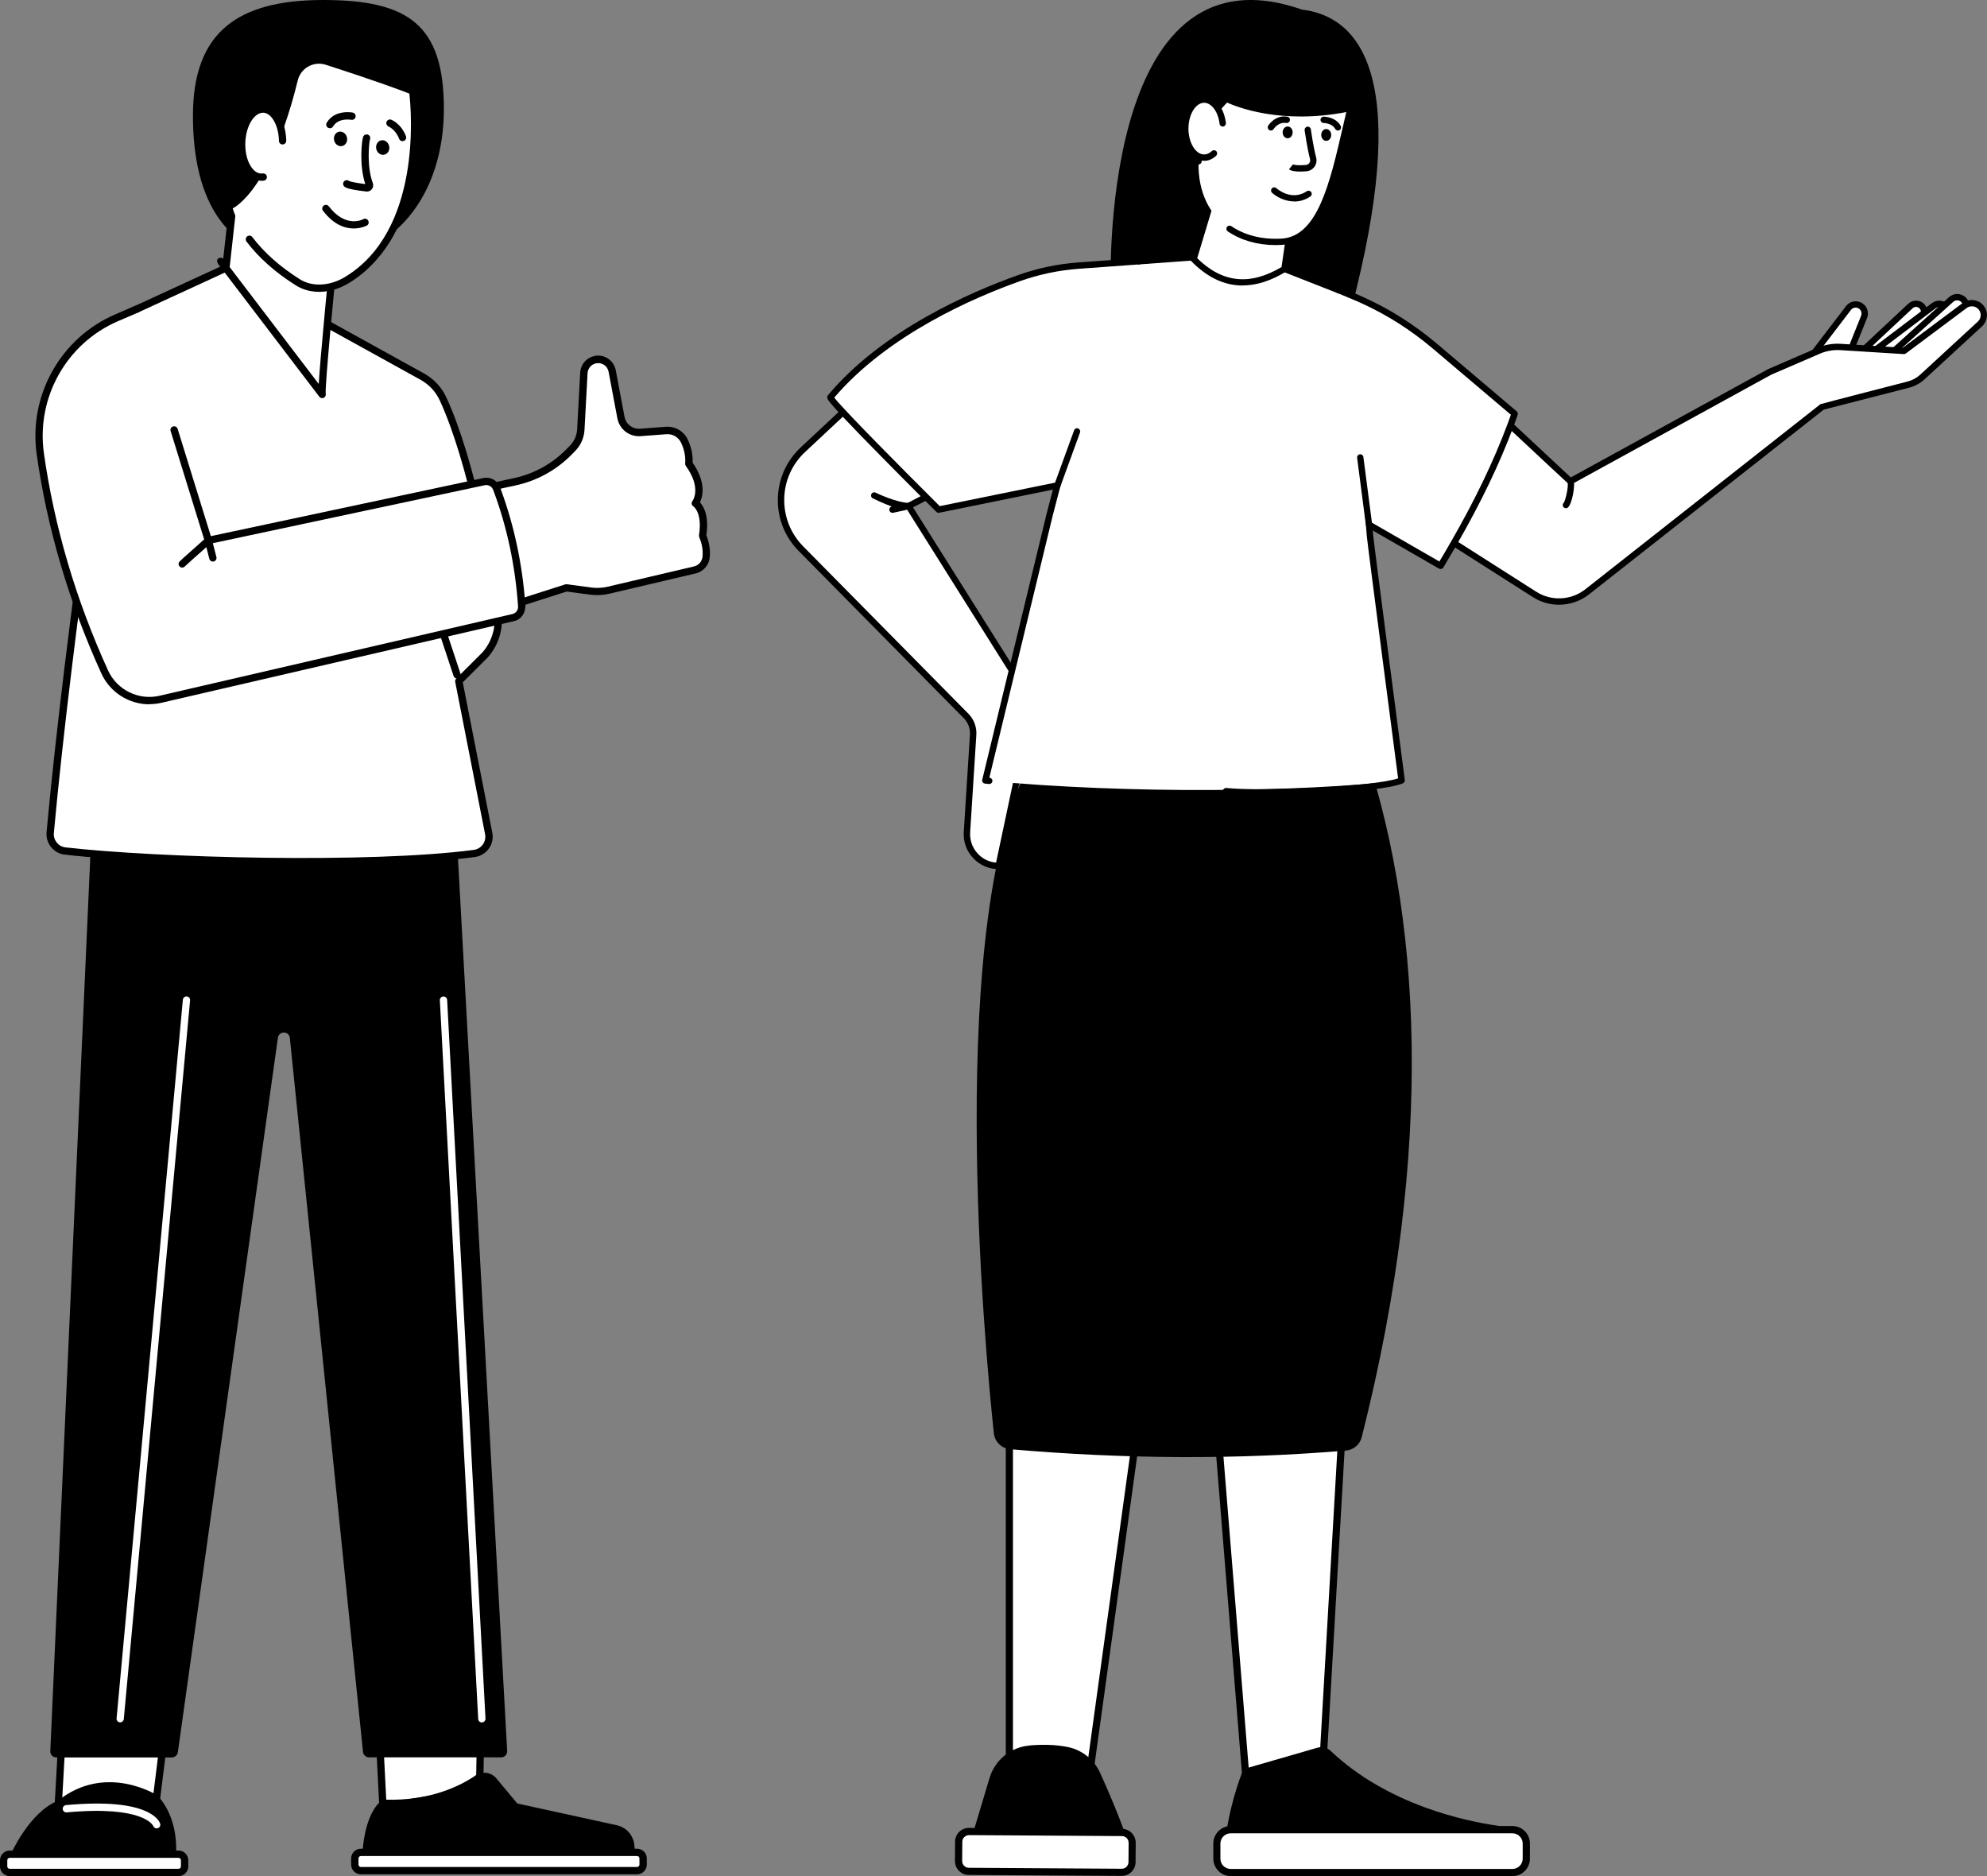 <?xml version="1.0" encoding="UTF-8"?>
<svg id="_レイヤー_2" data-name="レイヤー 2" xmlns="http://www.w3.org/2000/svg" viewBox="0 0 286 270">
  <rect x="0" y="0" width="286" height="270" fill="#808080" stroke="none"/>
  <defs>
    <style>
      .cls-1, .cls-2 {
        stroke-width: 0px;
      }

      .cls-2 {
        fill: #fff;
      }
    </style>
  </defs>
  <g id="d">
    <g>
      <g>
        <g>
          <polygon class="cls-2" points="194.21 187.91 190.24 256.84 179.43 257.16 173.87 188.59 194.21 187.91"/>
          <path class="cls-1" d="M178.92,257.2l-5.56-68.57c-.01-.14.04-.28.13-.39.09-.11.23-.17.37-.17l20.33-.68c.14,0,.28.05.39.16.1.1.15.25.15.39l-3.97,68.94c-.02.27-.23.48-.5.49,0,0-10.8.31-10.82.31-.27,0-.49-.21-.51-.48ZM193.66,188.44l-19.23.64,5.48,67.54,9.84-.29,3.91-67.9Z"/>
          <path class="cls-1" d="M189.63,251.52l-9.86,2.85c-.51.15-.92.52-1.1,1.02-.7,1.88-2.37,6.85-2.48,12.18h42.77s-.61-2.37-.61-2.37c-.33-1.29-1.4-2.25-2.72-2.44-4.65-.66-15.9-3-24.1-10.78-.51-.48-1.23-.65-1.9-.46Z"/>
          <path class="cls-2" d="M177.14,269.48h40.55c1.1,0,1.99-.89,1.99-2v-2.17c0-1.1-.89-2-1.99-2h-40.55c-1.1,0-1.99.89-1.99,2v2.17c0,1.1.89,2,1.99,2Z"/>
          <path class="cls-1" d="M174.64,267.48v-2.17c0-1.39,1.13-2.52,2.51-2.52h40.55c1.38,0,2.51,1.13,2.51,2.52v2.17c0,1.39-1.12,2.52-2.51,2.52h-40.55c-1.38,0-2.51-1.13-2.51-2.52ZM177.14,263.84c-.81,0-1.48.66-1.48,1.48v2.17c0,.82.66,1.48,1.48,1.48h40.55c.81,0,1.48-.66,1.48-1.48v-2.17c0-.82-.66-1.48-1.48-1.48h-40.55Z"/>
          <polygon class="cls-2" points="145.29 188.55 145.29 255.15 156.77 255.78 166.15 187.91 145.29 188.55"/>
          <path class="cls-1" d="M156.74,256.3l-11.48-.62c-.27-.01-.49-.24-.49-.52v-66.61c0-.28.22-.51.5-.52l20.86-.64c.15,0,.3.06.4.17.1.11.15.27.13.42l-9.38,67.87c-.04.26-.25.45-.51.45,0,0-.02,0-.03,0ZM145.8,189.05v65.62s10.52.57,10.52.57l9.23-66.79-19.75.6Z"/>
          <path class="cls-1" d="M148.15,251.2c1.74-.15,3.76-.16,5.62.24,2.03.43,3.72,1.82,4.58,3.71,3.11,6.86,4.1,10.28,4.1,10.28l-22.8-.27,2.78-9.28c.78-2.59,3.05-4.44,5.73-4.67Z"/>
          <path class="cls-2" d="M149.08,254.03h2.78c.81,0,1.47.66,1.47,1.47v22.02c0,.81-.66,1.47-1.47,1.47h-2.78c-.81,0-1.47-.66-1.47-1.47v-22.02c0-.81.66-1.47,1.47-1.47Z" transform="translate(-117.01 415.27) rotate(-89.63)"/>
          <path class="cls-1" d="M161.45,269.97l-22.02-.14c-1.1,0-1.98-.91-1.98-2.01l.02-2.77c0-.53.21-1.03.59-1.41.38-.37.88-.58,1.41-.58l22.02.14c1.1,0,1.98.91,1.98,2.01l-.02,2.77c0,.53-.21,1.03-.59,1.41-.37.37-.87.58-1.4.58h-.01ZM138.79,264.38c-.18.18-.28.42-.28.68l-.02,2.77c0,.53.42.97.95.97l22.02.14c.26,0,.5-.1.68-.28.18-.18.28-.42.29-.68l.02-2.77c0-.53-.42-.96-.95-.97,0,0-22.02-.14-22.02-.14-.25,0-.49.1-.67.28Z"/>
          <path class="cls-1" d="M195.73,105.83c8.98,25.32,10.81,59.36.27,101-.27,1.07-1.18,1.84-2.28,1.93-15.63,1.31-31.74,1.25-48.34-.2-1.22-.11-2.2-1.07-2.33-2.29-1.3-12.23-7.15-74.58,5.56-97.12l47.11-3.31Z"/>
        </g>
        <path class="cls-2" d="M266.51,51.94l8.47-7.91c.37-.34.91-.41,1.35-.18.64.34.82,1.17.39,1.75l-5.48,7.24-4.72-.9Z"/>
        <path class="cls-1" d="M271.23,53.3c-.09,0-4.8-.91-4.8-.91-.17-.03-.3-.16-.35-.32-.05-.17,0-.34.13-.46l8.47-7.91c.51-.47,1.26-.57,1.87-.25.42.22.72.62.83,1.09.1.47,0,.96-.29,1.34l-5.48,7.24c-.09.12-.22.18-.36.18ZM267.48,51.66l3.56.68,5.31-7.02c.13-.17.17-.38.13-.59-.05-.21-.18-.38-.36-.48-.27-.14-.6-.1-.82.11l-7.81,7.3Z"/>
        <path class="cls-1" d="M159.88,41.81s-2-50.73,27.51-40.43c10.02,1.21,15.57,12.9,6.28,46.19l-33.79-5.75Z"/>
        <path class="cls-2" d="M150.4,40.63l-13.71,4.36-21.11,19.73c-4.08,3.82-4.21,10.26-.29,14.24l23.79,24.1c.7.71,1.06,1.68,1,2.68l-.89,14.02c-.17,2.63,1.92,4.86,4.55,4.86l4.95-23.31-17.9-28.47,26.09-13.57-6.48-18.63Z"/>
        <path class="cls-1" d="M143.73,125.08c-1.4,0-2.7-.56-3.66-1.59-.96-1.02-1.44-2.36-1.35-3.76l.89-14.02c.05-.86-.26-1.71-.87-2.33l-23.79-24.1c-1.99-2.01-3.05-4.68-2.99-7.51.06-2.83,1.23-5.45,3.29-7.38l21.11-19.73s.11-.08.17-.1l13.71-4.36c.23-.07.49.05.57.29l6.48,18.63c.07.21-.02.45-.22.56l-25.65,13.34,17.64,28.05c.06.1.09.22.06.34l-4.95,23.31c-.04.21-.23.36-.45.36ZM136.92,45.39l-21.04,19.66c-1.88,1.76-2.95,4.15-3,6.73-.05,2.58.92,5.01,2.73,6.85l23.79,24.1c.79.8,1.2,1.9,1.13,3.03l-.89,14.02c-.07,1.15.32,2.24,1.1,3.08.7.75,1.62,1.2,2.63,1.28l4.83-22.75-17.81-28.32c-.07-.11-.09-.24-.05-.36s.12-.23.23-.29l25.74-13.39-6.2-17.84-13.19,4.19Z"/>
        <path class="cls-2" d="M141.83,112.33l9.25-38.22,3.58-13.73,6.02-22.54,18.59-1.34,15.36,6.03s.48,8,1.38,19.84c.34,4.44.74,9.42,1.19,14.72.13,1.5,4.55,35.25,4.55,35.25-14.56,1.64-38.95,1.97-59.91,0Z"/>
        <path class="cls-1" d="M181.57,114.5c-2.14,0-3.96-.06-5.16-.19-.25-.03-.43-.25-.4-.5.03-.25.25-.43.5-.41,4.84.52,20.92-.13,24.73-1.38-.5-3.83-4.39-33.48-4.51-34.91-.41-4.76-.81-9.72-1.19-14.72-.8-10.46-1.27-18.01-1.36-19.55l-14.99-5.89-18.16,1.31-5.93,22.23-3.58,13.73-9.12,37.7c.28.03.47.25.44.5-.02.25-.25.43-.5.41l-.56-.06c-.13-.01-.25-.08-.33-.19-.08-.11-.1-.24-.07-.37l9.25-38.22,3.58-13.74,6.02-22.55c.05-.19.21-.32.41-.34l18.59-1.34c.07,0,.14,0,.2.03l15.36,6.03c.17.06.28.22.29.4,0,.08.49,8.13,1.38,19.83.38,5,.78,9.95,1.19,14.71.13,1.48,4.51,34.89,4.55,35.23.03.2-.09.4-.27.48-2.53,1.08-13.2,1.75-20.35,1.75Z"/>
        <path class="cls-2" d="M175.81,23.99l-4.01,13.29c3.72,3.8,8.05,4.51,13.08,1.43l1.5-10.47-10.57-4.24Z"/>
        <path class="cls-1" d="M178.86,41.09c-2.64,0-5.11-1.17-7.39-3.5-.12-.12-.16-.29-.11-.45l4.01-13.29c.04-.12.12-.22.24-.28.11-.06.25-.06.37-.01l10.57,4.24c.2.08.31.28.28.49l-1.5,10.47c-.02.13-.1.25-.21.32-2.17,1.33-4.26,2-6.26,2ZM172.31,37.15c3.62,3.57,7.6,3.99,12.15,1.28l1.42-9.9-9.78-3.92-3.78,12.55Z"/>
        <path class="cls-2" d="M176.53,14.21s7,3.63,17.86,1.33c-2.17,9.08-3.74,18.89-9.89,19.25-7.73.46-13.64-5.08-11.58-14.89.84-3.15,3.62-5.69,3.62-5.69Z"/>
        <path class="cls-1" d="M183.61,35.27c-2.6,0-4.97-.67-6.89-1.97-.21-.14-.26-.42-.12-.63.14-.21.42-.26.63-.12,1.97,1.33,4.48,1.95,7.24,1.79,5.18-.31,6.95-7.98,8.82-16.1.16-.7.32-1.41.49-2.11-9.39,1.8-15.73-.72-17.16-1.37-.65.66-2.6,2.78-3.27,5.25-.23,1.11-.36,2.2-.39,3.22,0,.25-.21.44-.46.44-.26,0-.46-.22-.46-.47.03-1.09.17-2.23.41-3.4.88-3.26,3.64-5.83,3.76-5.93.14-.13.35-.16.52-.07.07.04,7,3.53,17.56,1.29.15-.03.31.02.42.13s.15.27.12.43c-.22.93-.44,1.86-.65,2.79-1.95,8.46-3.79,16.46-9.66,16.8-.31.02-.61.03-.91.03Z"/>
        <ellipse class="cls-2" cx="173.33" cy="18.51" rx="2.71" ry="4.18"/>
        <path class="cls-1" d="M173.33,23.14c-1.78,0-3.17-2.04-3.17-4.63s1.39-4.63,3.17-4.63c1.55,0,2.86,1.61,3.12,3.82.03.25-.15.48-.4.51-.25.03-.48-.15-.51-.4-.2-1.72-1.16-3.02-2.22-3.02-1.23,0-2.26,1.7-2.26,3.72s1.03,3.72,2.26,3.72c.38,0,.77-.17,1.11-.49.18-.17.47-.16.64.02.17.18.16.47-.02.65-.51.48-1.11.74-1.73.74Z"/>
        <path class="cls-1" d="M186.06,19.05c0,.47-.32.85-.72.85s-.72-.38-.72-.85.32-.85.72-.85.72.38.72.85Z"/>
        <path class="cls-1" d="M191.61,19.42c0,.47-.32.85-.72.85s-.72-.38-.72-.85.32-.85.72-.85.72.38.72.85Z"/>
        <path class="cls-1" d="M187.15,24.69c-1.09,0-1.49-.21-1.62-.32l.57-.71s.39.2,1.87.08c.2-.02.37-.12.49-.28.11-.16.15-.37.1-.56-.43-1.64-.76-4.05-.78-4.15-.03-.25.14-.48.39-.52.25-.03.48.14.51.39,0,.02.34,2.46.76,4.05.12.46.03.94-.24,1.32-.27.38-.69.62-1.16.66-.34.03-.63.04-.89.04Z"/>
        <path class="cls-1" d="M186.3,28.99c-1.39,0-2.6-.69-3.2-1.24-.19-.17-.2-.46-.03-.64.17-.19.45-.2.64-.03.09.08,2.19,1.92,4.39.44.21-.14.49-.08.63.13.14.21.08.49-.13.63-.78.52-1.57.72-2.3.72Z"/>
        <path class="cls-1" d="M182.92,18.78c-.08,0-.17-.02-.24-.07-.21-.14-.27-.42-.14-.63.04-.06,1.02-1.58,2.75-1.29.25.04.42.28.37.53-.04.25-.28.42-.52.38-1.14-.19-1.83.87-1.83.88-.09.14-.23.21-.38.21Z"/>
        <path class="cls-1" d="M192.58,18.78c-.16,0-.31-.09-.4-.23-.46-.84-1.64-.85-1.66-.85-.25,0-.45-.21-.45-.46s.2-.45.45-.45c.07,0,1.72.01,2.45,1.32.12.22.04.5-.18.62-.07.04-.15.06-.22.06Z"/>
        <path class="cls-2" d="M268.15,51.71l10.21-7.73c.44-.33,1.04-.35,1.5-.04.66.45.77,1.38.22,1.97l-6.85,7.34-5.08-1.53Z"/>
        <path class="cls-1" d="M273.23,53.7c-.13-.02-5.21-1.55-5.21-1.55-.16-.05-.29-.19-.32-.36s.04-.34.17-.44l10.21-7.73c.59-.45,1.41-.47,2.03-.06.43.29.71.75.77,1.26.06.51-.11,1.02-.46,1.4l-6.85,7.34c-.09.09-.21.14-.33.14ZM269.14,51.53l3.95,1.19,6.66-7.13c.17-.18.25-.43.22-.67-.03-.25-.16-.47-.37-.6-.3-.2-.69-.19-.97.03l-9.49,7.19Z"/>
        <path class="cls-2" d="M271.33,51.67l9.52-8.57c.41-.37,1.01-.44,1.49-.17.7.39.88,1.31.39,1.94l-6.21,7.89-5.19-1.1Z"/>
        <path class="cls-1" d="M276.52,53.23c-.09,0-5.29-1.11-5.29-1.11-.17-.04-.3-.16-.35-.33-.04-.17,0-.34.14-.46l9.52-8.57c.55-.5,1.36-.59,2.02-.23.45.25.77.68.87,1.19s-.02,1.03-.34,1.43l-6.21,7.89c-.09.11-.22.17-.36.17ZM272.3,51.41l4.04.85,6.03-7.67c.15-.19.21-.45.16-.69s-.2-.45-.42-.57c-.31-.17-.7-.13-.97.11l-8.85,7.97Z"/>
        <path class="cls-2" d="M259.54,52.87l6.53-8.54c.33-.44.9-.62,1.42-.45.72.23,1.1,1.03.82,1.74l-3.03,7.53-5.74-.28Z"/>
        <path class="cls-1" d="M265.29,53.6s-5.77-.28-5.77-.28c-.17,0-.32-.11-.39-.26-.07-.15-.05-.34.05-.47l6.53-8.54c.45-.59,1.22-.83,1.92-.61.47.15.85.49,1.06.93.21.44.22.96.04,1.41l-3.03,7.53c-.07.17-.24.29-.42.29ZM260.43,52.45l4.55.22,2.9-7.23c.09-.22.08-.46-.02-.68-.1-.22-.28-.38-.51-.45-.34-.11-.71.01-.93.29l-6,7.85Z"/>
        <path class="cls-2" d="M285.54,45.34c0,.47-.19.93-.56,1.27l-8.27,7.62c-.58.53-1.28.92-2.05,1.11l-12.37,3.18-33.84,26.64c-2.19,1.73-5.23,1.88-7.58.38l-11.6-7.39-12.97-8.27-.77-5.94.79-20.63c1.79.82,3.52,1.77,5.18,2.82,4.36,4.25,10.74,10.26,15.9,15.08,4.85,4.54,8.63,8.04,8.63,8.04l28.1-15.42c.41-.23.83-.43,1.27-.62l6.37-2.75c.99-.43,2.07-.61,3.14-.55l9.13.57,8.75-6.54c.68-.51,1.64-.44,2.24.16.34.34.5.78.5,1.22Z"/>
        <path class="cls-1" d="M224.4,87.03c-1.31,0-2.61-.36-3.77-1.1l-16.1-10.26c-.21-.14-.28-.42-.14-.63.14-.21.42-.28.63-.14l16.1,10.26c2.18,1.39,5.02,1.25,7.06-.35l33.84-26.64c.17-.08,12.54-3.26,12.54-3.26.69-.18,1.33-.53,1.85-1.01l8.27-7.62c.26-.24.41-.57.41-.93,0-.34-.13-.66-.37-.9-.44-.44-1.15-.49-1.65-.12l-8.75,6.54c-.09.06-.19.1-.3.09l-9.13-.57c-1-.06-2.02.11-2.94.51l-7,3.02-28.7,15.75c-.17.09-.38.07-.53-.07-.04-.03-3.83-3.55-8.63-8.04-5.61-5.25-10.22-9.61-13.7-12.96-.18-.17-.19-.46-.01-.65.17-.18.46-.19.64-.01,3.48,3.35,8.09,7.7,13.69,12.95,4.11,3.85,7.48,6.97,8.38,7.82l28.43-15.6s7.06-3.05,7.06-3.05c1.05-.45,2.21-.65,3.35-.58l8.96.56,8.62-6.44c.86-.64,2.08-.55,2.84.21.41.41.64.96.64,1.54s-.26,1.19-.7,1.61l-8.27,7.62c-.63.58-1.41,1-2.24,1.22l-12.28,3.15-33.77,26.58c-1.27,1-2.8,1.5-4.34,1.5Z"/>
        <path class="cls-2" d="M218.01,59.55c-.19.55-.39,1.11-.6,1.66-2.06,5.54-4.83,11.19-8.13,16.93-.63,1.09-1.27,2.19-1.94,3.29l-10.3-5.92-.74-5.63-.77-5.94-2.9-22.19,2.07.86c.54.22,1.08.46,1.62.71,1.79.82,3.52,1.77,5.18,2.82,1.74,1.1,3.41,2.33,4.99,3.66l11.51,9.76Z"/>
        <path class="cls-1" d="M207.35,81.89c-.08,0-.15-.02-.23-.06l-10.29-5.92c-.12-.07-.21-.2-.23-.34l-1.26-9.68c-.03-.25.14-.48.39-.51.25-.03.48.14.51.39l1.23,9.45,9.71,5.59c.59-.98,1.16-1.95,1.7-2.9,3.47-6.03,6.11-11.55,8.1-16.86.17-.45.33-.9.49-1.36l-11.27-9.55c-1.56-1.32-3.22-2.54-4.93-3.63-1.64-1.04-3.37-1.98-5.13-2.79-.52-.24-1.06-.48-1.6-.7l-2.07-.86c-.23-.1-.34-.36-.25-.6.1-.23.36-.34.59-.25l2.07.86c.55.23,1.1.47,1.64.72,1.8.83,3.56,1.78,5.24,2.85,1.75,1.11,3.44,2.35,5.04,3.7l11.51,9.76c.14.12.2.32.14.5-.2.56-.4,1.12-.6,1.67-2,5.36-4.67,10.92-8.16,17-.62,1.07-1.27,2.18-1.94,3.3-.09.14-.24.22-.39.22Z"/>
        <path class="cls-2" d="M119.52,57.17c-.33.39,15.58,16.18,15.58,16.18l17.08-3.48,11.75-32.26-8.68.63c-2.91.21-5.78.81-8.54,1.79-6.82,2.42-19.4,7.86-27.19,17.15Z"/>
        <path class="cls-1" d="M135.1,73.8c-.12,0-.23-.05-.32-.13-.04-.04-4.02-3.99-7.91-7.95-2.29-2.32-4.1-4.19-5.38-5.55-.76-.81-1.35-1.45-1.73-1.9-.55-.64-.89-1.03-.58-1.4,7.86-9.38,20.54-14.85,27.39-17.29,2.78-.99,5.7-1.6,8.66-1.81l8.68-.63c.25-.02.47.17.49.42.02.25-.17.47-.42.49l-8.68.63c-2.88.21-5.71.8-8.42,1.76-6.71,2.38-19.06,7.71-26.8,16.78,1.18,1.57,9.7,10.18,15.18,15.62l16.6-3.38,2.74-7.53c.09-.24.35-.36.58-.27.24.09.36.35.27.59l-2.83,7.77c-.05.15-.18.26-.34.29l-17.08,3.48s-.06,0-.09,0Z"/>
        <path class="cls-1" d="M128.45,73.8c-.21,0-.4-.15-.44-.36-.05-.25.1-.49.35-.54-1.32-.49-2.65-1.14-2.73-1.18-.23-.11-.32-.39-.21-.61.11-.23.38-.32.61-.21.03.01,2.86,1.4,4.77,1.48.23,0,.41.19.43.42.02.23-.13.44-.36.49l-2.33.51s-.07.01-.1.01Z"/>
        <path class="cls-1" d="M225.39,73.14c-.14,0-.28-.07-.37-.19-.14-.19-.1-.46.07-.61.26-.37.72-2.42.53-2.92-.09-.24.02-.5.26-.59.23-.09.5.03.59.26.32.82-.24,3.56-.81,3.96-.08.06-.17.09-.26.09Z"/>
      </g>
      <g>
        <path class="cls-1" d="M63.89,15.68c0,12.06-6.87,21.83-19.18,21.83s-16.94-8.79-16.94-20.85C27.77,4.61,34.22,0,46.53,0s17.36,3.62,17.36,15.68Z"/>
        <polygon class="cls-2" points="54.24 242.64 55.13 260.1 69.03 257.76 69.35 239.17 54.24 242.64"/>
        <path class="cls-1" d="M55.13,260.62c-.12,0-.24-.04-.33-.12-.12-.09-.19-.23-.2-.38l-.89-17.46c-.01-.26.16-.48.41-.54l15.11-3.47c.16-.04.32,0,.45.1.13.1.2.26.19.42l-.32,18.6c0,.25-.19.47-.44.51l-13.9,2.33s-.06,0-.09,0ZM54.78,243.05l.84,16.43,12.89-2.16.3-17.49-14.03,3.22Z"/>
        <polygon class="cls-2" points="9.31 243.14 8.34 260.59 22.41 259.77 24.71 241.31 9.31 243.14"/>
        <path class="cls-1" d="M8.34,261.12c-.14,0-.27-.06-.37-.15-.11-.11-.16-.25-.15-.4l.98-17.46c.01-.26.21-.46.46-.49l15.39-1.83c.16-.02.32.04.43.15.11.12.17.28.15.44l-2.3,18.46c-.03.25-.24.45-.49.46l-14.07.82s-.02,0-.03,0ZM9.81,243.61l-.92,16.42,13.05-.76,2.16-17.35-14.29,1.7Z"/>
        <path class="cls-1" d="M65.52,116.32l7.48,135.67c.03.5-.37.92-.86.92h-19.03c-.44,0-.81-.34-.86-.78l-10.53-102.75c-.1-1.02-1.57-1.05-1.72-.03l-14.4,102.82c-.06.43-.43.75-.86.75H8.1c-.49,0-.89-.41-.86-.91l6.07-135.67c.02-.46.4-.83.86-.83h50.49c.46,0,.84.36.86.82Z"/>
        <path class="cls-1" d="M68.43,255.53c-2.16,1.47-6.49,3.66-12.95,3.47-.29,0-.57.1-.78.3-2.59,2.47-2.55,8.16-2.55,8.16h39.29l-.13-1.85c-.1-1.43-1.13-2.63-2.53-2.93l-14.32-3.13-3.01-3.61c-.75-.9-2.06-1.08-3.03-.42Z"/>
        <path class="cls-2" d="M51.95,266.59h39.75c.48,0,.87.39.87.87v.88c0,.48-.39.87-.87.87h-39.75c-.48,0-.87-.39-.87-.87v-.88c0-.48.39-.87.87-.87Z"/>
        <path class="cls-1" d="M91.7,269.74h-39.76c-.77,0-1.4-.63-1.4-1.4v-.88c0-.77.63-1.4,1.4-1.4h39.76c.77,0,1.4.63,1.4,1.4v.88c0,.77-.63,1.4-1.4,1.4ZM51.94,267.11c-.19,0-.34.16-.34.35v.88c0,.19.15.35.34.35h39.76c.19,0,.34-.16.34-.35v-.88c0-.19-.15-.35-.34-.35h-39.76Z"/>
        <path class="cls-2" d="M1.4,266.85h24.31c.48,0,.87.39.87.87v.88c0,.48-.39.87-.87.87H1.39c-.48,0-.87-.39-.87-.87v-.88c0-.48.39-.87.87-.87Z"/>
        <path class="cls-1" d="M25.71,270H1.39C.63,270,0,269.37,0,268.6v-.88c0-.77.63-1.4,1.39-1.4h24.31c.77,0,1.4.63,1.4,1.4v.88c0,.77-.63,1.4-1.4,1.4ZM1.39,267.37c-.19,0-.34.16-.34.35v.88c0,.19.15.35.34.35h24.31c.19,0,.34-.16.34-.35v-.88c0-.19-.15-.35-.34-.35H1.39Z"/>
        <path class="cls-1" d="M25.34,266.85H1.55s2.7-6.1,6.79-7.69c6.86-5.5,14.25-.81,14.25-.81,0,0,3.05,2.67,2.75,8.5Z"/>
        <path class="cls-2" d="M22.55,263.13c-.22,0-.42-.14-.5-.35-.04-.09-1.42-2.97-12.45-1.95-.29.03-.54-.19-.57-.48s.19-.55.48-.57c12.01-1.11,13.42,2.28,13.54,2.67.09.28-.07.57-.35.66-.05.02-.1.02-.16.02Z"/>
        <path class="cls-2" d="M17.3,247.88c-.34-.03-.55-.29-.52-.58l9.54-103.42c.03-.29.28-.51.57-.48.29.03.5.28.47.57l-9.54,103.42c-.03.27-.25.48-.52.48Z"/>
        <path class="cls-2" d="M69.35,247.88c-.28,0-.51-.22-.52-.5l-5.52-103.42c-.02-.29.21-.54.5-.55.29-.02.54.21.55.5l5.52,103.42c.02.29-.21.54-.5.55,0,0-.02,0-.03,0Z"/>
        <path class="cls-2" d="M66.04,98.03l3.77-3.76c1.51-1.71,2.18-4,1.82-6.25-1.08-6.81-3.76-21.7-7.84-30.58-.63-1.37-1.68-2.5-3-3.23l-28.28-15.63-15.81,7.28s-6.74,44.13-9.48,73.97c-.12,1.31.83,2.49,2.13,2.64,13.85,1.59,44.15,2.31,58.91.36,1.39-.18,2.34-1.5,2.07-2.88l-4.3-21.92Z"/>
        <path class="cls-1" d="M43.52,124.53c-12.96,0-26.5-.65-34.22-1.54-1.58-.18-2.74-1.62-2.6-3.21,2.7-29.51,9.41-73.56,9.48-74,.03-.18.14-.33.3-.4l15.81-7.28c.15-.07.33-.06.47.02l28.28,15.63c1.42.79,2.54,1.99,3.22,3.47,4.17,9.07,6.9,24.51,7.89,30.72.38,2.42-.33,4.85-1.95,6.68-.02.02-3.59,3.58-3.59,3.58l4.25,21.64c.16.81-.02,1.62-.5,2.29-.47.66-1.21,1.1-2.02,1.21-6.34.84-15.43,1.18-24.82,1.18ZM17.18,46.23c-.58,3.82-6.84,45.41-9.43,73.66-.09,1.02.66,1.95,1.67,2.06,13.25,1.52,43.77,2.34,58.78.36.53-.07.99-.35,1.3-.78.31-.43.42-.95.32-1.48l-4.3-21.92c-.03-.17.02-.35.15-.48l3.76-3.75c1.4-1.59,2.02-3.71,1.68-5.8-.98-6.17-3.69-21.5-7.8-30.45-.59-1.28-1.55-2.31-2.77-2.99l-28.04-15.5-15.31,7.05Z"/>
        <path class="cls-1" d="M65.79,97.65c-.22,0-.43-.14-.5-.36l-3.8-11.46c-.09-.28.06-.57.33-.67.27-.09.57.06.66.33l3.8,11.46c.09.28-.06.57-.33.67-.06.02-.11.03-.17.03Z"/>
        <path class="cls-2" d="M46.38,56.77c-19.49-25.56-13.87-18.18-13.87-18.18l.96-8.66.06-.56c.57-.37,2.42-1.79,4.53-5.86,0,0,9.2,8.14,10.39,9.25,0,0-2.36,23.45-2.08,24.01Z"/>
        <path class="cls-1" d="M46.38,57.3c-.16,0-.31-.07-.42-.21-8.79-11.53-12.47-16.35-13.86-18.18,0,0-.64-.83-.64-.83-.23-.36-.33-.66-.02-.89,0,0,.37-.27.69.05l.88-7.93c.02-.16.1-.3.24-.39.5-.32,2.28-1.68,4.35-5.66.07-.14.21-.24.37-.27.16-.03.32.02.44.12.38.33,9.22,8.15,10.4,9.27.12.11.18.27.16.44-.91,9-2.2,22.71-2.09,23.81.06.22-.03.46-.23.59-.09.05-.18.08-.28.08ZM33.06,38.44l12.82,16.82c.09-1.57.34-4.64.91-10.75.48-5.16,1-10.33,1.12-11.54-1.48-1.36-7.85-7-9.69-8.63-1.82,3.32-3.41,4.76-4.19,5.32l-.97,8.77Z"/>
        <path class="cls-2" d="M49.88,40.34c-1.14.68-2.46,1.1-3.76,1.14-1.14.03-2.26-.22-3.24-.84-7.06-4.44-8.97-9.24-9.41-10.71-.09-.29-.12-.45-.12-.45.74-.47,2.59-1.9,4.71-5.97,1.41-2.7,2.94-6.57,4.29-12.07.51-2.08,2.67-3.28,4.7-2.62,9.84,3.17,12.35,4.28,12.35,4.28,0,0,2.84,19.83-9.53,27.24Z"/>
        <path class="cls-1" d="M45.93,42c-1.22,0-2.37-.32-3.33-.92-2.96-1.86-5.36-3.99-7.12-6.32-.18-.23-.13-.56.1-.74.23-.18.56-.13.74.1,1.69,2.23,3.99,4.28,6.84,6.07.84.53,1.85.79,2.95.76,1.17-.03,2.42-.41,3.5-1.06,11.12-6.66,9.6-23.94,9.31-26.42-.88-.35-4.05-1.57-12.03-4.15-.84-.27-1.74-.18-2.51.25-.77.43-1.31,1.14-1.52,2-1.19,4.86-2.65,8.96-4.33,12.18-2.13,4.1-4.01,5.6-4.72,6.06-.11.07-.18.11-.21.12-.08.04-.16.07-.25.07-.29,0-.53-.24-.53-.53,0-.2.11-.38.28-.47.63-.4,2.41-1.76,4.49-5.74,1.64-3.15,3.07-7.17,4.24-11.95.28-1.14,1-2.09,2.03-2.67,1.02-.57,2.23-.69,3.34-.33,9.75,3.15,12.3,4.25,12.4,4.3.17.07.28.23.31.41.03.21.71,5.1-.13,10.99-1.12,7.86-4.46,13.66-9.65,16.78-1.24.74-2.66,1.17-4.01,1.21-.07,0-.14,0-.21,0Z"/>
        <path class="cls-2" d="M34.78,20.48c-.1,2.71,1.14,4.95,2.76,5.01,1.63.06,3.02-2.09,3.12-4.79.1-2.71-1.14-4.95-2.76-5.01-1.63-.06-3.02,2.09-3.12,4.79Z"/>
        <path class="cls-1" d="M37.61,26.02c-1.06-.04-1.94-.67-2.55-1.79-.57-1.03-.85-2.37-.8-3.77.11-3,1.67-5.3,3.58-5.3,1.91.07,3.31,2.26,3.36,5.09,0,.29-.23.53-.52.54-.3,0-.53-.23-.53-.52-.04-2.19-1.05-4.01-2.26-4.05-1.34,0-2.49,1.94-2.58,4.29-.04,1.22.19,2.36.67,3.22.43.78.99,1.22,1.59,1.24.08,0,.16,0,.24-.01.29-.04.55.15.6.44.04.29-.15.56-.44.6-.12.02-.24.03-.35.03Z"/>
        <path class="cls-1" d="M54.17,21.48c.15.57.68.91,1.19.77.5-.14.79-.71.64-1.27-.15-.56-.68-.91-1.19-.77-.5.14-.79.71-.64,1.27Z"/>
        <path class="cls-1" d="M48.1,20.24c.15.56.68.91,1.19.77.5-.14.79-.71.64-1.27s-.68-.91-1.19-.77c-.5.14-.79.71-.64,1.27Z"/>
        <path class="cls-1" d="M52.8,27.57c-3.08-.35-3.24-.66-3.35-.87-.14-.26-.04-.58.22-.71.19-.1.42-.07.58.06.1.04.59.23,2.33.44-.92-2.73-.51-6.48-.28-6.87.08-.14.22-.24.38-.27.29-.05.56.14.61.43.02.12,0,.23-.05.32-.13.54-.47,3.88.42,6.24.11.3.06.63-.13.88-.17.22-.43.35-.71.35Z"/>
        <path class="cls-1" d="M50.92,32.88c-1.22,0-2.86-.49-4.43-2.55-.18-.23-.13-.56.1-.74.23-.18.56-.13.74.1,2.42,3.18,4.86,1.91,4.96,1.85.25-.14.57-.05.71.21s.05.57-.2.71c-.02,0-.77.42-1.88.42Z"/>
        <path class="cls-1" d="M47.48,18.45c-.09,0-.18-.02-.27-.07-.25-.15-.33-.47-.18-.72,1.14-1.93,3.62-1.48,3.73-1.46.29.05.47.33.42.62-.05.29-.33.47-.61.42-.08-.01-1.87-.32-2.63.96-.1.17-.27.26-.45.26Z"/>
        <path class="cls-1" d="M57.94,20.32c-.21,0-.41-.13-.49-.34-.51-1.34-1.5-1.76-1.51-1.77-.27-.11-.4-.41-.3-.68.11-.27.41-.4.68-.3.06.02,1.43.58,2.11,2.37.1.27-.03.58-.3.68-.06.02-.12.03-.19.03Z"/>
        <path class="cls-2" d="M59.69,72.42l14.4-3.1c2.99-.64,5.72-2.16,7.86-4.35l.46-.47c.7-.72,1.12-1.68,1.18-2.69l.44-8.15c.05-.91.69-1.68,1.57-1.89,1.14-.28,2.29.46,2.51,1.62l1.26,6.69c.25,1.32,1.45,2.25,2.79,2.15l3.71-.28c1.11-.08,2.15.51,2.64,1.52.41.85.75,1.97.64,3.27,2.57,3.57.93,5.68.93,5.68,0,0,1.63.94,1.05,4.68.5,1.18.57,2.23.51,3.03-.08.92-.75,1.68-1.64,1.89l-12.39,2.91c-.86.2-1.74.24-2.62.13l-3.47-.47-19.5,6.24-2.33-18.42Z"/>
        <path class="cls-1" d="M62.02,91.37c-.1,0-.2-.03-.28-.08-.13-.08-.22-.22-.24-.38l-2.33-18.42c-.03-.27.14-.52.41-.58l14.4-3.1c2.9-.62,5.52-2.08,7.6-4.21l.46-.47c.62-.63.98-1.47,1.03-2.35l.44-8.15c.06-1.15.85-2.1,1.97-2.38.7-.17,1.41-.05,2.01.34.6.39,1.01.99,1.14,1.7l1.26,6.69c.2,1.06,1.16,1.8,2.23,1.72l3.71-.28c1.33-.1,2.57.61,3.15,1.81.53,1.1.76,2.22.71,3.35,1.99,2.86,1.46,4.88,1.06,5.72.53.57,1.33,1.93.92,4.73.41,1.03.58,2.09.49,3.14-.09,1.15-.92,2.1-2.05,2.36l-12.39,2.91c-.92.22-1.87.26-2.81.14l-3.35-.45-19.39,6.21c-.05.02-.11.02-.16.02ZM60.27,72.83l2.19,17.32,18.9-6.05c.07-.02.15-.03.23-.02l3.47.47c.81.11,1.63.07,2.43-.12l12.39-2.91c.69-.16,1.18-.73,1.24-1.42.08-.93-.08-1.86-.47-2.78-.04-.09-.05-.19-.04-.29.51-3.27-.79-4.14-.8-4.15-.13-.08-.22-.2-.25-.35-.03-.15.01-.3.11-.42.05-.07,1.34-1.88-.95-5.05-.07-.1-.11-.23-.1-.35.08-1-.12-2.01-.59-3-.39-.81-1.23-1.29-2.12-1.22l-3.71.28c-1.61.12-3.04-.99-3.34-2.57l-1.26-6.69c-.08-.42-.32-.78-.67-1.01-.36-.23-.78-.3-1.19-.2-.66.16-1.13.73-1.17,1.41l-.44,8.15c-.06,1.14-.53,2.21-1.33,3.03l-.46.47c-2.22,2.28-5.03,3.83-8.13,4.5l-13.93,3Z"/>
        <path class="cls-2" d="M73.87,88.9l-4.58,1.06-1.91.44-44.31,10.26c-3.27.76-6.62-.89-8.01-3.95-4.7-10.34-7.78-20.81-9.27-31.41-1.16-8.27,3.35-16.29,11-19.57l2.88-1.24,10.3,33.29,39.68-8.46c.76-.16,1.54.25,1.81.99.05.12.09.25.14.37,1.92,5.21,3.07,10.67,3.47,16.38.06.95-.46,1.65-1.22,1.82Z"/>
        <path class="cls-1" d="M21.5,101.36c-2.92,0-5.66-1.7-6.91-4.44-4.68-10.28-7.81-20.9-9.31-31.55-1.19-8.48,3.46-16.76,11.32-20.13l2.89-1.24c.27-.11.58,0,.69.28.11.27-.01.58-.28.69l-2.89,1.24c-7.42,3.18-11.82,11-10.69,19.01,1.49,10.55,4.59,21.07,9.23,31.26,1.28,2.81,4.4,4.35,7.41,3.65l50.79-11.76c.51-.12.86-.58.82-1.11-.41-5.83-1.57-11.3-3.45-16.4-.04-.12-.09-.25-.14-.37-.18-.49-.7-.77-1.21-.66l-39.68,8.46c-.27.06-.53-.1-.61-.36l-4.92-15.9c-.09-.28.07-.57.35-.66.28-.08.57.07.66.35l4.78,15.44,39.21-8.36c1.03-.22,2.04.33,2.41,1.32.05.12.1.25.14.38,1.91,5.19,3.09,10.75,3.5,16.52.08,1.21-.61,2.14-1.62,2.37l-50.79,11.76c-.57.13-1.14.19-1.7.19Z"/>
        <path class="cls-1" d="M26.23,81.69c-.1,0-.2-.03-.29-.09-.24-.16-.31-.49-.14-.73.05-.07.12-.18,3.85-3.48.14-.12.33-.16.5-.11.17.05.31.19.35.37l.65,2.51c.07.28-.1.57-.38.64s-.57-.1-.64-.38l-.43-1.68c-1.29,1.14-2.88,2.56-3.07,2.75-.1.12-.25.19-.4.19Z"/>
      </g>
    </g>
  </g>
</svg>